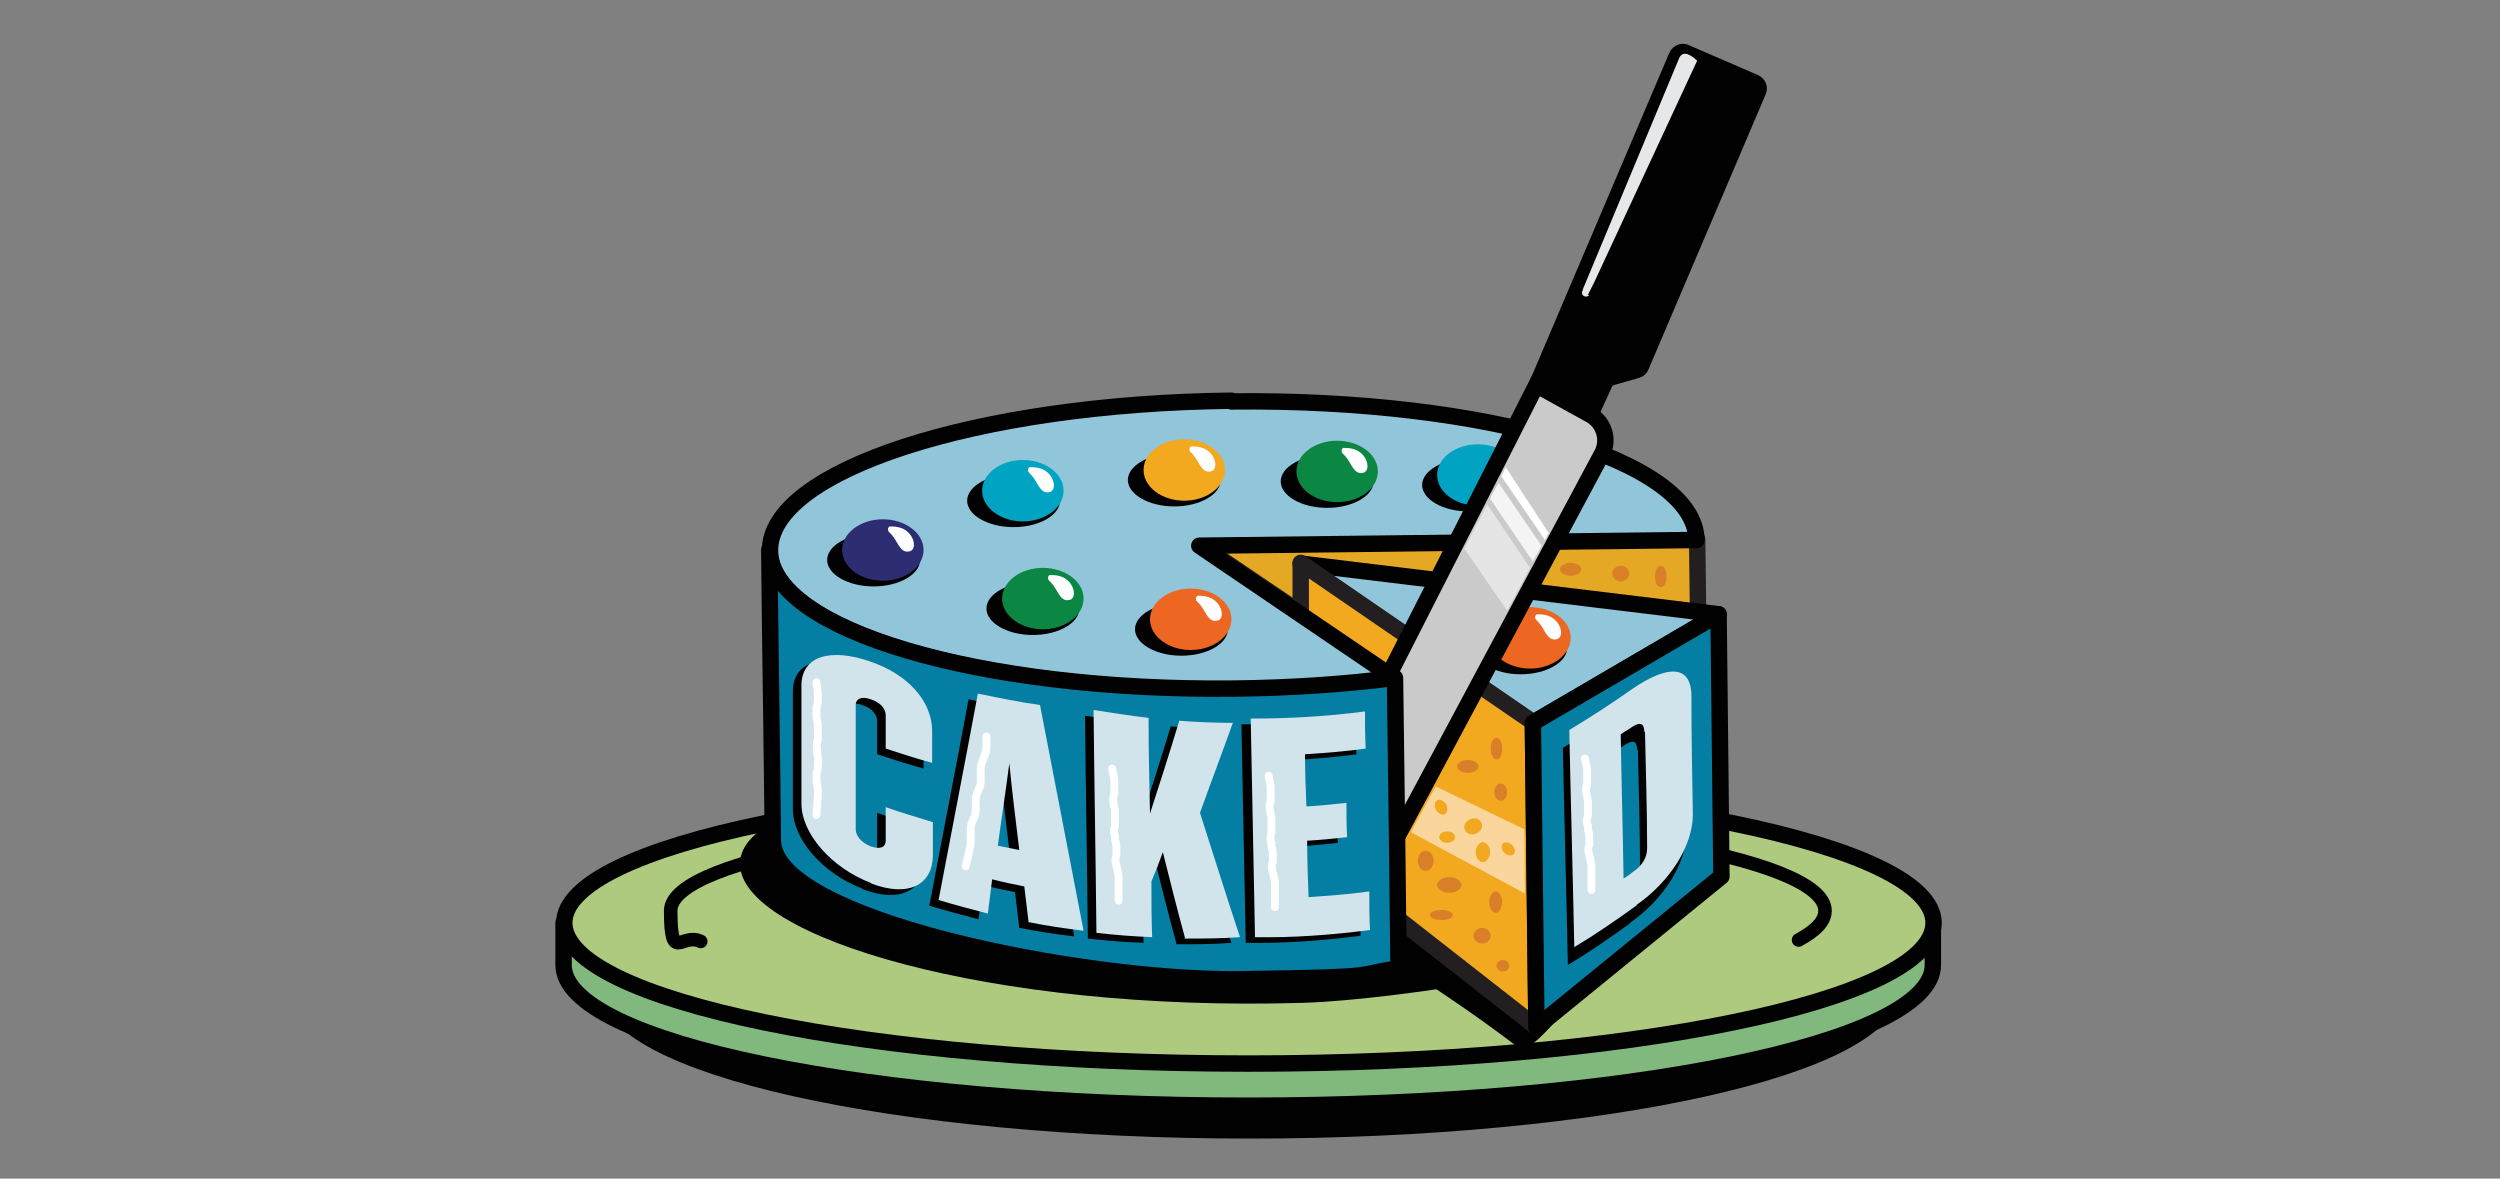 <?xml version="1.0" encoding="UTF-8"?>
<svg id="Layer_1" xmlns="http://www.w3.org/2000/svg" version="1.1" xmlns:xlink="http://www.w3.org/1999/xlink" viewBox="0 0 350 165">
  <rect x="0" y="0" width="350" height="165" fill="#808080" stroke="none"/>
  <!-- Generator: Adobe Illustrator 29.3.1, SVG Export Plug-In . SVG Version: 2.1.0 Build 151)  -->
  <defs>
    <style>
      .st0 {
        opacity: .5;
      }

      .st1 {
        clip-path: url(#clippath-4);
      }

      .st2 {
        stroke-width: 2.2px;
      }

      .st2, .st3, .st4, .st5, .st6, .st7, .st8, .st9 {
        fill: none;
      }

      .st2, .st3, .st4, .st8, .st9 {
        stroke: #010101;
      }

      .st2, .st6, .st7, .st8 {
        stroke-linejoin: round;
      }

      .st10 {
        fill: #81b87e;
      }

      .st10, .st11, .st12, .st13, .st14, .st15, .st16, .st17, .st18 {
        fill-rule: evenodd;
      }

      .st19 {
        fill: #d97f27;
      }

      .st3 {
        stroke-width: 1.7px;
      }

      .st3, .st4, .st9 {
        stroke-miterlimit: 10;
      }

      .st20 {
        fill: #d1e4ec;
      }

      .st4 {
        stroke-width: 1.9px;
      }

      .st4, .st6 {
        stroke-linecap: round;
      }

      .st21, .st12 {
        fill: #fff;
      }

      .st11 {
        fill: #91c5d9;
      }

      .st22 {
        fill: #2d2d73;
      }

      .st13 {
        fill: #e5a824;
      }

      .st6 {
        stroke: #fff;
        stroke-width: 1.1px;
      }

      .st14, .st23 {
        fill: #f2a81f;
      }

      .st24 {
        clip-path: url(#clippath-1);
      }

      .st7 {
        stroke: #231f20;
      }

      .st7, .st8 {
        stroke-width: 2.3px;
      }

      .st15 {
        fill: #cacaca;
      }

      .st25 {
        clip-path: url(#clippath-3);
      }

      .st26 {
        fill: #ed6723;
      }

      .st16 {
        fill: #aeca7e;
      }

      .st27 {
        fill: #e6e7e8;
      }

      .st17, .st28 {
        fill: #010101;
      }

      .st29 {
        fill: #0b8643;
      }

      .st30 {
        opacity: .8;
      }

      .st18 {
        fill: #047fa3;
      }

      .st31 {
        clip-path: url(#clippath-2);
      }

      .st32 {
        fill: #fad69d;
      }

      .st33 {
        fill: #00a3c1;
      }

      .st34 {
        clip-path: url(#clippath);
      }

      .st9 {
        stroke-width: 2.3px;
      }
    </style>
    <clipPath id="clippath">
      <rect class="st5" x="77.4" y="5.4" width="194.8" height="154.5"/>
    </clipPath>
    <clipPath id="clippath-1">
      <rect class="st5" x="205" y="70.6" width="9.3" height="14.8"/>
    </clipPath>
    <clipPath id="clippath-2">
      <rect class="st5" x="205" y="70.6" width="9.3" height="14.8"/>
    </clipPath>
    <clipPath id="clippath-3">
      <rect class="st5" x="208.6" y="67.6" width="7.2" height="11.1"/>
    </clipPath>
    <clipPath id="clippath-4">
      <rect class="st5" x="208.6" y="67.6" width="7.2" height="11.1"/>
    </clipPath>
  </defs>
  <g class="st34">
    <path class="st17" d="M175,118.1c-49.7,0-90,9-90,20.1s40.3,20.1,90,20.1,90-9,90-20.1-40.3-20.1-90-20.1"/>
    <path class="st2" d="M175,118.1c-49.7,0-90,9-90,20.1s40.3,20.1,90,20.1,90-9,90-20.1-40.3-20.1-90-20.1Z"/>
    <path class="st10" d="M174.8,115.4c-42.9,0-79.3,5.8-91.5,13.8h-4.4v5.9c0,10.9,42.9,19.7,95.8,19.7s95.9-8.8,95.9-19.7v-5.9h-4.4c-12.2-8-48.5-13.8-91.5-13.8"/>
    <path class="st8" d="M174.8,115.4c-42.9,0-79.3,5.8-91.5,13.8h-4.4v5.9c0,10.9,42.9,19.7,95.8,19.7s95.9-8.8,95.9-19.7v-5.9h-4.4c-12.2-8-48.5-13.8-91.5-13.8Z"/>
    <path class="st16" d="M174.8,109.5c-52.9,0-95.8,8.8-95.8,19.7s42.9,19.7,95.8,19.7,95.9-8.8,95.9-19.7-42.9-19.7-95.9-19.7"/>
    <path class="st8" d="M174.8,109.5c-52.9,0-95.8,8.8-95.8,19.7s42.9,19.7,95.8,19.7,95.9-8.8,95.9-19.7-42.9-19.7-95.9-19.7Z"/>
    <path class="st4" d="M251.8,131.6c2.4-1.3,3.7-2.6,3.7-4.1,0-7.5-36.2-13.6-80.8-13.6s-80.8,6.1-80.8,13.6,1.5,3,4.2,4.3"/>
    <path class="st28" d="M236.7,107.5c0,6.7-18.3,38.9-23.8,39.4-6-4.6-11.8-8.4-11.8-8.4,0,0-11.3,1.7-18.8,1.9-43.5,1.3-78.8-9.2-78.7-19.5,0-10.3,36.9-15.8,83.5-15.6,46.6.2,49.6-8.2,49.6,2.2"/>
    <path class="st21" d="M206.3,63.8c-.2-.2,0-.6.2-.6.8,0,1.7.1,2.4.7,1.1.9,1.3,2.6.3,2.8-.9.2-1.3-.5-2-1.7-.3-.5-.7-.9-1-1.2"/>
    <path class="st13" d="M195.6,118l42.3-.5c.1-.5.2-.9.2-1.4l-.5-40.6h0s0,0,0,0l-69.6.8,27.4,18.5h0c0,0,.3,23.2.3,23.2Z"/>
    <path class="st7" d="M195.6,118l42.3-.5c.1-.5.2-.9.2-1.4l-.5-40.6h0s0,0,0,0l-69.6.8,27.4,18.5h0c0,0,.3,23.2.3,23.2Z"/>
    <polygon class="st11" points="182.1 78.9 214.6 101.2 240.6 86 182.1 78.9"/>
    <polygon class="st8" points="182.1 78.9 214.6 101.2 240.6 86 182.1 78.9"/>
    <path class="st14" d="M182.5,118.3l32.6,25.5-.5-42.7-32.5-22.3v10.8c.1,0,6.4,4.3,6.4,4.3h0c-2,.3-4.1.6-6.2.8l.3,23.6Z"/>
    <path class="st7" d="M182.5,118.3l32.6,25.5-.5-42.7-32.5-22.3v10.8c.1,0,6.4,4.3,6.4,4.3h0c-2,.3-4.1.6-6.2.8l.3,23.6Z"/>
    <polygon class="st18" points="214.6 101.2 215.1 143.8 241 122.7 240.6 86 214.6 101.2"/>
    <polygon class="st8" points="214.6 101.2 215.1 143.8 241 122.7 240.6 86 214.6 101.2"/>
    <path class="st11" d="M172.4,56.1c-35.8.4-64.7,9.8-64.6,21,.1,11.1,29.3,19.8,65.1,19.4,7.9,0,15.5-.6,22.4-1.5h0c0,0-27.4-18.6-27.4-18.6l69.6-.8c-.1-11.2-29.3-19.8-65.1-19.4"/>
    <path class="st8" d="M172.4,56.1c-35.8.4-64.7,9.8-64.6,21,.1,11.1,29.3,19.8,65.1,19.4,7.9,0,15.5-.6,22.4-1.5h0c0,0-27.4-18.6-27.4-18.6l69.6-.8c-.1-11.2-29.3-19.8-65.1-19.4Z"/>
    <path class="st28" d="M212.1,67.9c0,2-2.9,3.7-6.5,3.7-3.6,0-6.5-1.7-6.5-3.7,0-2,2.9-3.7,6.5-3.7,3.6,0,6.5,1.7,6.5,3.7"/>
    <path class="st33" d="M212.6,66.5c0,2.4-2.6,4.3-5.7,4.3-3.1,0-5.7-1.9-5.7-4.3,0-2.4,2.6-4.3,5.7-4.3,3.1,0,5.7,1.9,5.7,4.3"/>
    <path class="st28" d="M219.4,90.7c0,2-2.9,3.7-6.5,3.7-3.6,0-6.5-1.7-6.5-3.7,0-2,2.9-3.7,6.5-3.7,3.6,0,6.5,1.7,6.5,3.7"/>
    <path class="st26" d="M219.9,89.3c0,2.4-2.6,4.3-5.7,4.3-3.1,0-5.7-1.9-5.7-4.3,0-2.4,2.6-4.3,5.7-4.3,3.1,0,5.7,1.9,5.7,4.3"/>
    <path class="st21" d="M215,86.6c-.2-.2,0-.6.2-.6.8,0,1.7.1,2.4.7,1.1.9,1.3,2.6.3,2.8-.9.2-1.3-.5-2-1.7-.3-.5-.7-.9-1-1.2"/>
    <path class="st17" d="M221,59.6l-6.2-2.6c-.6-.3-.9-1-.6-1.6l20.3-47.7c.3-.6,1-.9,1.6-.6l9.7,4.2c.6.3.9,1,.6,1.6l-16.4,38.5c-.1.3-.4.6-.8.7l-3.5,1c-.3,0-.6.3-.8.7l-2.5,5.5c-.3.6-.9.9-1.5.6"/>
    <path class="st3" d="M221,59.6l-6.2-2.6c-.6-.3-.9-1-.6-1.6l20.3-47.7c.3-.6,1-.9,1.6-.6l9.7,4.2c.6.3.9,1,.6,1.6l-16.4,38.5c-.1.3-.4.6-.8.7l-3.5,1c-.3,0-.6.3-.8.7l-2.5,5.5c-.3.6-.9.9-1.5.6Z"/>
    <path class="st15" d="M178.2,134.1l-3.1-1.6,40-78.6,7.6,4.2c1.9,1.1,2.6,3.5,1.6,5.4l-34.4,64.3c-2.7,5.3-6.4,8.9-11.7,6.2"/>
    <path class="st9" d="M178.2,134.1l-3.1-1.6,40-78.6,7.6,4.2c1.9,1.1,2.6,3.5,1.6,5.4l-34.4,64.3c-2.7,5.3-6.4,8.9-11.7,6.2Z"/>
    <path class="st18" d="M107.7,77c.1,11.2.4,29.4.5,40.7.1,11.1,43.3,19.6,65.2,19.4,21.9-.3,15.4-.6,22.4-1.5l-.2-17.5-.3-23.2c-7,.9-14.5,1.4-22.4,1.5-35.8.4-65-8.2-65.2-19.4"/>
    <path class="st8" d="M107.7,77c.1,11.2.4,29.4.5,40.7.1,11.1,43.3,19.6,65.2,19.4,21.9-.3,15.4-.6,22.4-1.5l-.2-17.5-.3-23.2c-7,.9-14.5,1.4-22.4,1.5-35.8.4-65-8.2-65.2-19.4Z"/>
    <path class="st28" d="M228.3,129.2c-2.9,2.1-5.8,4.1-8.8,5.9-.2-10.1-.5-20.3-.7-30.4,3-1.8,5.9-3.7,8.9-5.8,4.7-3.2,8.2-3.5,8.2,1.1,0,5.5.1,11,.2,16.5,0,4.5-3.3,9.5-7.9,12.7M229.2,105c0-1.3-.6-1.5-1.9-.6-.5.3-.9.6-1.4.9.1,6.7.3,13.5.4,20.2.5-.3.9-.6,1.4-1,1.3-.9,1.9-2,1.9-3.3,0-5.4-.2-10.9-.3-16.3"/>
    <path class="st28" d="M120.7,124.4c-5.5-2.1-9.7-6.9-9.7-11.1,0-5.5,0-11,0-16.5,0-4.2,4.1-5.3,9.6-3.4,5.3,1.8,8.6,5.5,8.7,9.6,0,1.5,0,3,0,4.6-2.2-.6-4.4-1.3-6.5-2,0-1.5,0-3.1,0-4.6,0-.9-.6-1.8-2.1-2.3-1.4-.5-2.1,0-2.1.8,0,5.8,0,11.6,0,17.4,0,.9.7,1.8,2.1,2.4,1.5.5,2.1,0,2.1-.8,0-1.6,0-3.1,0-4.7,2.2.8,4.4,1.4,6.6,2.1,0,1.5,0,3.1,0,4.6,0,4.1-3.3,6-8.6,4"/>
    <path class="st28" d="M142.7,129.9c-.2-1.7-.4-3.4-.6-5-1.5-.3-3-.6-4.5-1-.2,1.6-.4,3.2-.6,4.8-2.3-.6-4.6-1.2-6.9-1.9,1.8-9.5,3.7-19.2,5.5-28.9,2.9.6,5.8,1.2,8.7,1.6,2,10.5,4.1,21.1,6.1,31.6-2.6-.3-5.2-.7-7.7-1.2M140,107.7c-.5,3.9-1.1,7.7-1.6,11.5,1,.2,2,.4,3,.6-.5-4.1-1-8.1-1.4-12.2"/>
    <path class="st28" d="M164.7,132.1c-1.1-4-2.1-8-3.1-12-.5,1.4-1,2.7-1.6,4.1,0,2.6,0,5.2.1,7.8-2.6-.1-5.2-.3-7.8-.6-.1-10.4-.3-20.8-.4-31.2,2.6.4,5.1.8,7.7,1.1,0,4.5.1,8.9.2,13.4,1.4-4.3,2.8-8.7,4.1-13,2.5.2,5,.3,7.5.3-1.5,4.2-3.1,8.4-4.6,12.6,1.9,5.9,3.7,11.7,5.6,17.4-2.6.2-5.2.2-7.8.2"/>
    <path class="st28" d="M174.4,132c-.2-10.2-.4-20.4-.6-30.6,5.4,0,10.7-.3,16-1,0,1.7,0,3.5.1,5.2-2.8.4-5.6.6-8.5.8,0,2.4.1,4.9.2,7.3,1.9-.1,3.7-.3,5.6-.5,0,1.6,0,3.2.1,4.8-1.9.2-3.7.4-5.6.5,0,2.6.1,5.3.2,7.9,2.8-.2,5.7-.4,8.5-.8,0,1.8,0,3.6.1,5.4-5.4.7-10.8,1.1-16.2,1"/>
    <path class="st20" d="M121.9,123.6c-5.5-2.1-9.7-6.9-9.7-11.1,0-5.5,0-11,0-16.5,0-4.2,4.1-5.3,9.6-3.4,5.3,1.8,8.6,5.5,8.7,9.6,0,1.5,0,3,0,4.6-2.2-.6-4.4-1.3-6.5-2,0-1.5,0-3.1,0-4.6,0-.9-.6-1.8-2.1-2.3-1.4-.5-2.1,0-2.1.8,0,5.8,0,11.6,0,17.4,0,.9.7,1.8,2.1,2.4,1.5.5,2.1,0,2.1-.8,0-1.6,0-3.1,0-4.7,2.2.8,4.4,1.4,6.6,2.1,0,1.5,0,3.1,0,4.6,0,4.1-3.3,6-8.6,4"/>
    <path class="st20" d="M144,129.1c-.2-1.7-.4-3.4-.6-5-1.5-.3-3-.6-4.5-1-.2,1.6-.4,3.2-.6,4.8-2.3-.6-4.6-1.2-6.9-1.9,1.8-9.5,3.7-19.2,5.5-28.9,2.9.6,5.8,1.2,8.7,1.6,2,10.5,4.1,21.1,6.1,31.6-2.6-.3-5.2-.7-7.7-1.2M141.3,106.9c-.5,3.9-1.1,7.7-1.6,11.5,1,.2,2,.4,3,.6-.5-4.1-1-8.1-1.4-12.2"/>
    <path class="st20" d="M165.9,131.3c-1.1-4-2.1-8-3.1-12-.5,1.4-1,2.7-1.6,4.1,0,2.6,0,5.2.1,7.8-2.6-.1-5.2-.3-7.8-.6-.1-10.4-.3-20.8-.4-31.2,2.6.4,5.1.8,7.7,1.1,0,4.5.1,8.9.2,13.4,1.4-4.3,2.8-8.7,4.1-13,2.5.2,5,.3,7.5.3-1.5,4.2-3.1,8.4-4.6,12.6,1.9,5.9,3.7,11.7,5.6,17.4-2.6.2-5.2.2-7.8.2"/>
    <path class="st20" d="M175.7,131.2c-.2-10.2-.4-20.4-.6-30.6,5.4,0,10.7-.3,16-1,0,1.7,0,3.5.1,5.2-2.8.4-5.6.6-8.5.8,0,2.4.1,4.9.2,7.3,1.9-.1,3.7-.3,5.6-.5,0,1.6,0,3.2.1,4.8-1.9.2-3.7.4-5.6.5,0,2.6.1,5.3.2,7.9,2.8-.2,5.7-.4,8.5-.8,0,1.8,0,3.6.1,5.4-5.4.7-10.8,1.1-16.2,1"/>
    <path class="st20" d="M229.2,126.7c-2.9,2.1-5.8,4.1-8.8,5.9-.2-10.1-.5-20.3-.7-30.4,3-1.8,5.9-3.7,8.9-5.8,4.7-3.2,8.2-3.5,8.2,1.1,0,5.5.1,11,.2,16.5,0,4.5-3.3,9.5-7.9,12.7M230.2,102.5c0-1.3-.6-1.5-1.9-.6-.5.3-.9.6-1.4.9.1,6.7.3,13.5.4,20.2.5-.3.9-.6,1.4-1,1.3-.9,1.9-2,1.9-3.3,0-5.4-.2-10.9-.3-16.3"/>
    <g class="st0">
      <g class="st24">
        <g class="st31">
          <polygon class="st12" points="211 85.5 205 76.8 208.2 70.6 214.2 79.5 211 85.5"/>
        </g>
      </g>
    </g>
    <g class="st30">
      <g class="st25">
        <g class="st1">
          <polygon class="st12" points="214.6 78.6 208.6 69.8 209.8 67.6 215.8 76.4 214.6 78.6"/>
        </g>
      </g>
    </g>
    <polygon class="st12" points="216.3 75.6 210.2 66.7 210.8 65.4 216.8 74.6 216.3 75.6"/>
    <path class="st28" d="M128.8,78.4c0,2-2.9,3.7-6.5,3.7-3.6,0-6.5-1.7-6.5-3.7,0-2,2.9-3.7,6.5-3.7,3.6,0,6.5,1.7,6.5,3.7"/>
    <path class="st22" d="M129.3,77c0,2.4-2.6,4.3-5.7,4.3-3.1,0-5.7-1.9-5.7-4.3,0-2.4,2.6-4.3,5.7-4.3,3.1,0,5.7,1.9,5.7,4.3"/>
    <path class="st21" d="M124.4,74.3c-.2-.2,0-.6.2-.6.8,0,1.7.1,2.4.7,1.1.9,1.3,2.6.3,2.8-.9.2-1.3-.5-2-1.7-.3-.5-.7-.9-1-1.2"/>
    <path class="st28" d="M148.4,70.1c0,2-2.9,3.7-6.5,3.7-3.6,0-6.5-1.7-6.5-3.7,0-2,2.9-3.7,6.5-3.7,3.6,0,6.5,1.7,6.5,3.7"/>
    <path class="st33" d="M148.9,68.7c0,2.4-2.6,4.3-5.7,4.3-3.1,0-5.7-1.9-5.7-4.3,0-2.4,2.6-4.3,5.7-4.3,3.1,0,5.7,1.9,5.7,4.3"/>
    <path class="st21" d="M144,66c-.2-.2,0-.6.2-.6.8,0,1.7.1,2.4.7,1.1.9,1.3,2.6.3,2.8-.9.2-1.3-.5-2-1.7-.3-.5-.7-.9-1-1.2"/>
    <path class="st28" d="M151.1,85.2c0,2-2.9,3.7-6.5,3.7-3.6,0-6.5-1.7-6.5-3.7,0-2,2.9-3.7,6.5-3.7,3.6,0,6.5,1.7,6.5,3.7"/>
    <path class="st29" d="M151.7,83.8c0,2.4-2.6,4.3-5.7,4.3-3.1,0-5.7-1.9-5.7-4.3,0-2.4,2.6-4.3,5.7-4.3,3.1,0,5.7,1.9,5.7,4.3"/>
    <path class="st21" d="M146.8,81.1c-.2-.2,0-.6.2-.6.8,0,1.7.1,2.4.7,1.1.9,1.3,2.6.3,2.8-.9.2-1.3-.5-2-1.7-.3-.5-.7-.9-1-1.2"/>
    <path class="st28" d="M171.9,88.1c0,2-2.9,3.7-6.5,3.7-3.6,0-6.5-1.7-6.5-3.7,0-2,2.9-3.7,6.5-3.7,3.6,0,6.5,1.7,6.5,3.7"/>
    <path class="st26" d="M172.4,86.7c0,2.4-2.6,4.3-5.7,4.3-3.1,0-5.7-1.9-5.7-4.3,0-2.4,2.6-4.3,5.7-4.3,3.1,0,5.7,1.9,5.7,4.3"/>
    <path class="st21" d="M167.5,84c-.2-.2,0-.6.2-.6.8,0,1.7.1,2.4.7,1.1.9,1.3,2.6.3,2.8-.9.2-1.3-.5-2-1.7-.3-.5-.7-.9-1-1.2"/>
    <path class="st28" d="M170.9,67.2c0,2-2.9,3.7-6.5,3.7-3.6,0-6.5-1.7-6.5-3.7,0-2,2.9-3.7,6.5-3.7,3.6,0,6.5,1.7,6.5,3.7"/>
    <path class="st23" d="M171.5,65.8c0,2.4-2.6,4.3-5.7,4.3-3.1,0-5.7-1.9-5.7-4.3,0-2.4,2.6-4.3,5.7-4.3,3.1,0,5.7,1.9,5.7,4.3"/>
    <path class="st21" d="M166.6,63.1c-.2-.2,0-.6.2-.6.8,0,1.7.1,2.4.7,1.1.9,1.3,2.6.3,2.8-.9.2-1.3-.5-2-1.7-.3-.5-.7-.9-1-1.2"/>
    <path class="st28" d="M192.3,67.4c0,2-2.9,3.7-6.5,3.7-3.6,0-6.5-1.7-6.5-3.7,0-2,2.9-3.7,6.5-3.7,3.6,0,6.5,1.7,6.5,3.7"/>
    <path class="st29" d="M192.9,66c0,2.4-2.6,4.3-5.7,4.3-3.1,0-5.7-1.9-5.7-4.3,0-2.4,2.6-4.3,5.7-4.3,3.1,0,5.7,1.9,5.7,4.3"/>
    <path class="st21" d="M187.9,63.3c-.2-.2,0-.6.2-.6.8,0,1.7.1,2.4.7,1.1.9,1.3,2.6.3,2.8-.9.2-1.3-.5-2-1.7-.3-.5-.7-.9-1-1.2"/>
    <path class="st28" d="M114.3,95.5l.2,1.5c0,.4,0,.9,0,1.3l-.2.8c0,.4,0,.9,0,1.3l.2,1c0,.4,0,.9,0,1.3v.8c-.2.5-.2,1-.1,1.4v.6c.2.5.2,1,.1,1.4v.8c-.2.4-.2.9-.2,1.4l.2,1.4c0,.3,0,.6,0,.9l-.2,2.7"/>
    <path class="st6" d="M114.3,95.5l.2,1.5c0,.4,0,.9,0,1.3l-.2.8c0,.4,0,.9,0,1.3l.2,1c0,.4,0,.9,0,1.3v.8c-.2.5-.2,1-.1,1.4v.6c.2.5.2,1,.1,1.4v.8c-.2.4-.2.9-.2,1.4l.2,1.4c0,.3,0,.6,0,.9l-.2,2.7"/>
    <path class="st28" d="M138.1,103.1v1.5c0,.4-.1.9-.3,1.3l-.3.8c-.2.4-.2.9-.2,1.3v1c0,.5,0,.9-.2,1.3l-.3.7c-.2.5-.2.9-.2,1.4v.6c0,.5,0,1-.2,1.4l-.3.7c-.2.4-.2.9-.2,1.3v1.4c0,.3,0,.6-.1.9l-.6,2.6"/>
    <path class="st6" d="M138.1,103.1v1.5c0,.4-.1.9-.3,1.3l-.3.8c-.2.4-.2.9-.2,1.3v1c0,.5,0,.9-.2,1.3l-.3.7c-.2.5-.2.9-.2,1.4v.6c0,.5,0,1-.2,1.4l-.3.7c-.2.4-.2.9-.2,1.3v1.4c0,.3,0,.6-.1.9l-.6,2.6"/>
    <path class="st28" d="M155.7,107.6l.3,1.5c0,.4,0,.9,0,1.3v.8c-.2.4-.2.9-.1,1.3l.2,1c0,.4,0,.9,0,1.3v.8c-.2.5-.2,1,0,1.4v.6c.2.5.2,1,.2,1.4v.8c-.2.4-.2.9,0,1.4l.3,1.3c0,.3,0,.6,0,.9v2.7"/>
    <path class="st6" d="M155.7,107.6l.3,1.5c0,.4,0,.9,0,1.3v.8c-.2.4-.2.9-.1,1.3l.2,1c0,.4,0,.9,0,1.3v.8c-.2.5-.2,1,0,1.4v.6c.2.5.2,1,.2,1.4v.8c-.2.4-.2.9,0,1.4l.3,1.3c0,.3,0,.6,0,.9v2.7"/>
    <path class="st28" d="M177.6,108.6l.3,1.5c0,.4,0,.9,0,1.3v.8c-.2.4-.2.9-.1,1.3l.2,1c0,.4,0,.9,0,1.3v.8c-.2.5-.2,1,0,1.4v.5c.2.5.2,1,.2,1.4v.8c-.2.4-.2.9,0,1.4l.3,1.3c0,.3,0,.6,0,.9v2.7"/>
    <path class="st6" d="M177.6,108.6l.3,1.5c0,.4,0,.9,0,1.3v.8c-.2.4-.2.9-.1,1.3l.2,1c0,.4,0,.9,0,1.3v.8c-.2.5-.2,1,0,1.4v.5c.2.5.2,1,.2,1.4v.8c-.2.4-.2.9,0,1.4l.3,1.3c0,.3,0,.6,0,.9v2.7"/>
    <path class="st28" d="M221.9,106.2l.3,1.5c0,.4,0,.9,0,1.3v.8c-.2.4-.2.9-.1,1.3l.2,1c0,.4,0,.9,0,1.3v.8c-.2.5-.2,1,0,1.4v.5c.2.5.2,1,.2,1.4v.8c-.2.4-.2.9,0,1.4l.3,1.3c0,.3,0,.6,0,.9v2.7"/>
    <path class="st6" d="M221.9,106.2l.3,1.5c0,.4,0,.9,0,1.3v.8c-.2.4-.2.9-.1,1.3l.2,1c0,.4,0,.9,0,1.3v.8c-.2.5-.2,1,0,1.4v.5c.2.5.2,1,.2,1.4v.8c-.2.4-.2.9,0,1.4l.3,1.3c0,.3,0,.6,0,.9v2.7"/>
    <polygon class="st32" points="201 110.1 213.4 116.1 213.5 125.1 197.5 116.5 201 110.1"/>
    <path class="st19" d="M210.3,104.8c0,.9-.3,1.5-.8,1.5s-.8-.7-.8-1.5.3-1.5.8-1.5.8.7.8,1.5"/>
    <path class="st19" d="M233.3,80.7c0,.9-.3,1.5-.8,1.5s-.8-.7-.8-1.5.3-1.5.8-1.5.8.7.8,1.5"/>
    <path class="st19" d="M204,107.3c0,.5.7.9,1.5.9s1.5-.4,1.5-.9-.7-.9-1.5-.9-1.5.4-1.5.9"/>
    <path class="st19" d="M218.4,79.7c0,.5.7.9,1.5.9s1.5-.4,1.5-.9-.7-.9-1.5-.9-1.5.4-1.5.9"/>
    <path class="st19" d="M211,110.9c0,.7-.4,1.2-.9,1.2s-.9-.6-.9-1.2.4-1.2.9-1.2.9.6.9,1.2"/>
    <path class="st23" d="M201.5,117.2c0,.4.5.8,1.1.8s1.1-.3,1.1-.8-.5-.8-1.1-.8-1.1.3-1.1.8"/>
    <path class="st23" d="M201.1,112.1c-.3.3-.3.9,0,1.4.4.5,1,.7,1.3.4.3-.3.3-.9,0-1.4-.4-.5-1-.7-1.3-.4"/>
    <path class="st23" d="M205.1,116.2c.2.5.9.8,1.6.5.6-.3,1-.9.7-1.5s-.9-.8-1.6-.5c-.6.3-1,.9-.7,1.5"/>
    <path class="st23" d="M210.4,118.1c-.3.3-.2.9.2,1.3.4.4,1,.5,1.3.2.3-.3.2-.9-.2-1.3-.4-.4-1-.5-1.3-.2"/>
    <path class="st23" d="M208.6,119.3c0,.8-.5,1.4-1,1.4s-1-.6-1-1.4.5-1.4,1-1.4,1,.6,1,1.4"/>
    <path class="st19" d="M201.2,123.9c0,.6.8,1.1,1.7,1.1s1.7-.5,1.7-1.1-.8-1.1-1.7-1.1-1.7.5-1.7,1.1"/>
    <path class="st19" d="M200.7,120.5c0,.8-.5,1.4-1.1,1.4s-1.1-.6-1.1-1.4.5-1.4,1.1-1.4,1.1.6,1.1,1.4"/>
    <path class="st19" d="M206.3,131c0,.6.6,1.1,1.2,1.1s1.2-.5,1.2-1.1-.6-1.1-1.2-1.1-1.2.5-1.2,1.1"/>
    <path class="st19" d="M225.7,80.3c0,.6.6,1.1,1.2,1.1s1.2-.5,1.2-1.1-.6-1.1-1.2-1.1-1.2.5-1.2,1.1"/>
    <path class="st19" d="M203.4,128.1c0-.4-.7-.7-1.6-.7s-1.6.3-1.6.7.7.7,1.6.7,1.6-.3,1.6-.7"/>
    <path class="st19" d="M210.3,126.3c0,.8-.4,1.5-.9,1.5s-.9-.7-.9-1.5.4-1.5.9-1.5.9.7.9,1.5"/>
    <path class="st19" d="M211.3,135.2c0,.5-.4.8-.9.8s-.9-.4-.9-.8.4-.8.9-.8.9.4.9.8"/>
    <path class="st27" d="M222.3,41.3l.9-1.8,14.4-31s-.5-.5-.9-.7l-.4-.2c-.5-.2-1,0-1.2.5l-13.5,32.4c0,0,0,.2-.1.3-.2.6.6,1,1,.5"/>
  </g>
</svg>
